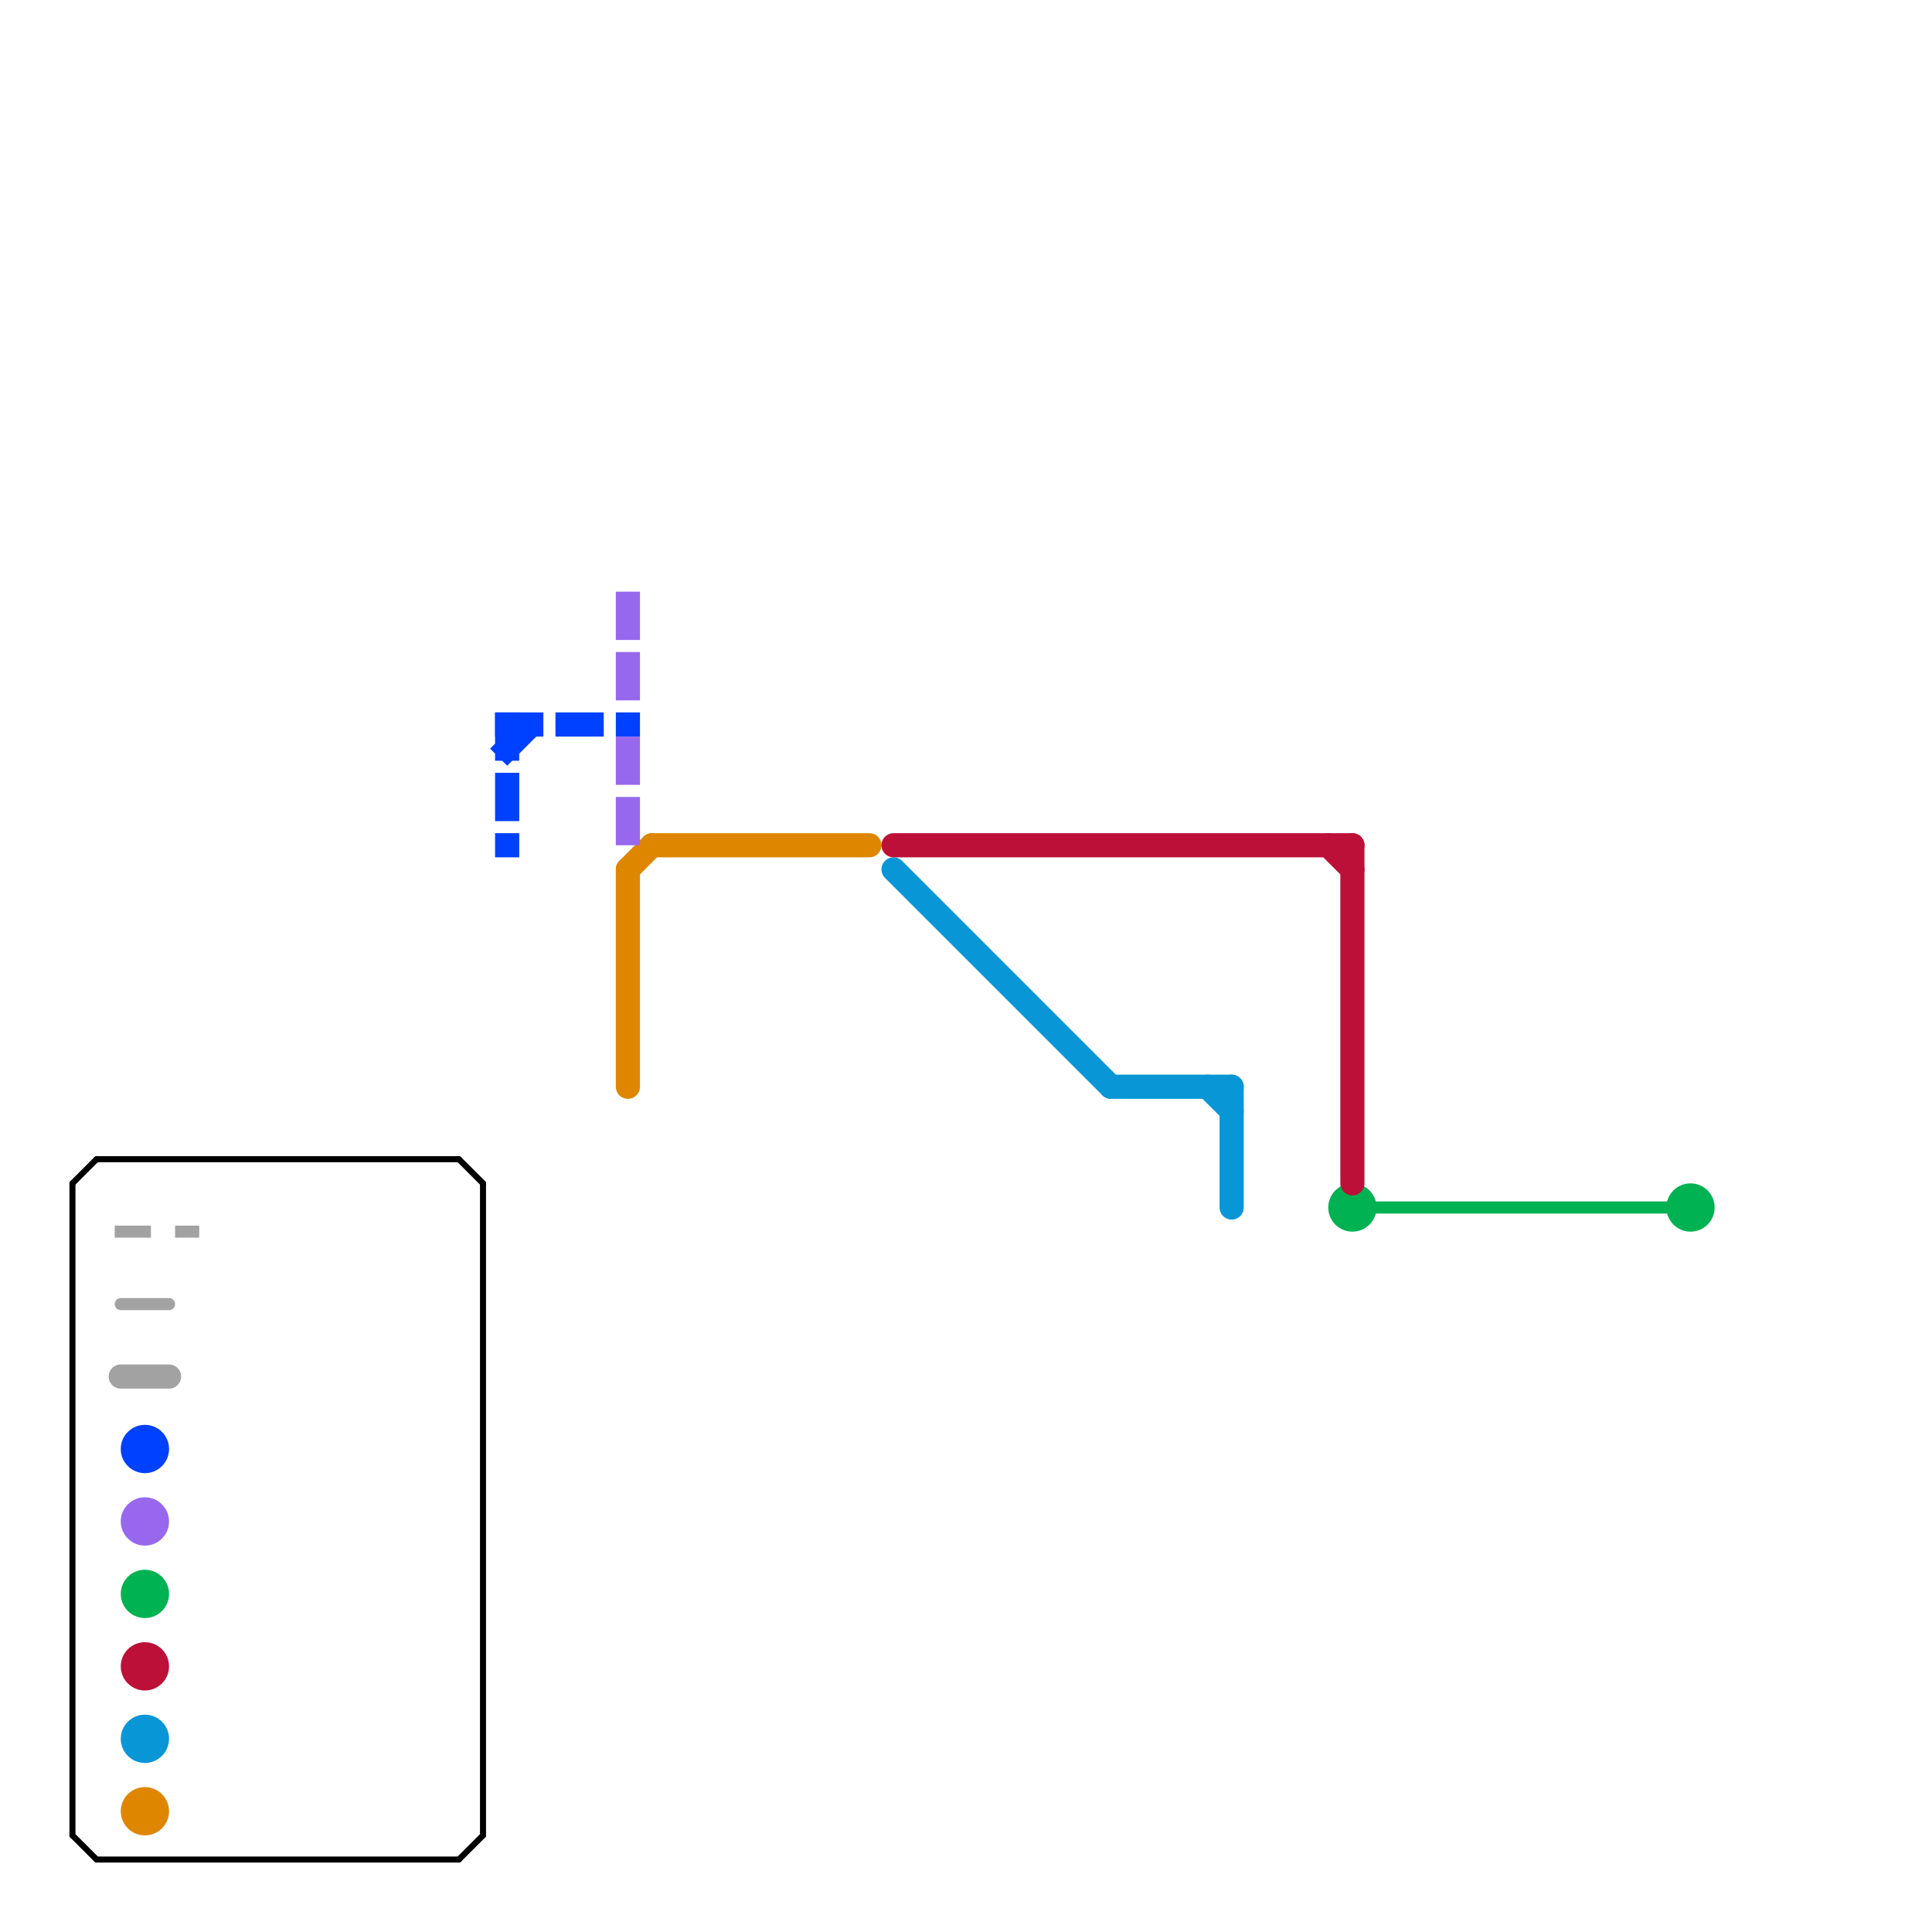 
<svg version="1.1" xmlns="http://www.w3.org/2000/svg" viewBox="0 0 80 80">
<style>text { font: 1px Helvetica; font-weight: 600; white-space: pre; dominant-baseline: central; } line { stroke-width: 1; fill: none; stroke-linecap: round; stroke-linejoin: round; } .c0 { stroke: #0896d7 } .c1 { stroke: #df8600 } .c2 { stroke: #00b251 } .c3 { stroke: #bd1038 } .c4 { stroke: #9768ee } .c5 { stroke: #a2a2a2 } .c6 { stroke: #0040ff } .c7 { stroke: #000000 } .w1 { stroke-width: 1; }.w4 { stroke-width: .25; }.w3 { stroke-width: .5; }.l1 { stroke-dasharray: 1 1.5; stroke-linecap: square; }</style><defs><g id="wm-xf"><circle r="1.2" fill="#000"/><circle r="0.9" fill="#fff"/><circle r="0.6" fill="#000"/><circle r="0.3" fill="#fff"/></g><g id="wm"><circle r="0.6" fill="#000"/><circle r="0.3" fill="#fff"/></g></defs><line class="c0 " x1="37" y1="36" x2="46" y2="45"/><line class="c0 " x1="51" y1="45" x2="51" y2="50"/><line class="c0 " x1="50" y1="45" x2="51" y2="46"/><line class="c0 " x1="46" y1="45" x2="51" y2="45"/><circle cx="6" cy="72" r="1" fill="#0896d7" /><line class="c1 " x1="26" y1="36" x2="26" y2="45"/><line class="c1 " x1="27" y1="35" x2="36" y2="35"/><line class="c1 " x1="26" y1="36" x2="27" y2="35"/><circle cx="6" cy="75" r="1" fill="#df8600" /><circle cx="56" cy="50" r="1" fill="#00b251" /><circle cx="70" cy="50" r="1" fill="#00b251" /><circle cx="6" cy="66" r="1" fill="#00b251" /><line class="c2 w3" x1="57" y1="50" x2="69" y2="50"/><line class="c3 " x1="37" y1="35" x2="56" y2="35"/><line class="c3 " x1="56" y1="35" x2="56" y2="49"/><line class="c3 " x1="55" y1="35" x2="56" y2="36"/><circle cx="6" cy="69" r="1" fill="#bd1038" /><circle cx="6" cy="63" r="1" fill="#9768ee" /><line class="c4 l1" x1="26" y1="25" x2="26" y2="29"/><line class="c4 l1" x1="26" y1="31" x2="26" y2="35"/><line class="c5 w3 l1" x1="5" y1="51" x2="8" y2="51"/><line class="c5 " x1="5" y1="57" x2="7" y2="57"/><line class="c5 w3" x1="5" y1="54" x2="7" y2="54"/><line class="c6 l1" x1="21" y1="30" x2="21" y2="35"/><line class="c6 l1" x1="21" y1="31" x2="22" y2="30"/><line class="c6 l1" x1="21" y1="30" x2="26" y2="30"/><circle cx="6" cy="60" r="1" fill="#0040ff" /><line class="c7 w4" x1="3" y1="49" x2="3" y2="76"/><line class="c7 w4" x1="20" y1="49" x2="20" y2="76"/><line class="c7 w4" x1="19" y1="77" x2="20" y2="76"/><line class="c7 w4" x1="4" y1="48" x2="19" y2="48"/><line class="c7 w4" x1="19" y1="48" x2="20" y2="49"/><line class="c7 w4" x1="3" y1="76" x2="4" y2="77"/><line class="c7 w4" x1="4" y1="77" x2="19" y2="77"/><line class="c7 w4" x1="3" y1="49" x2="4" y2="48"/>
</svg>
